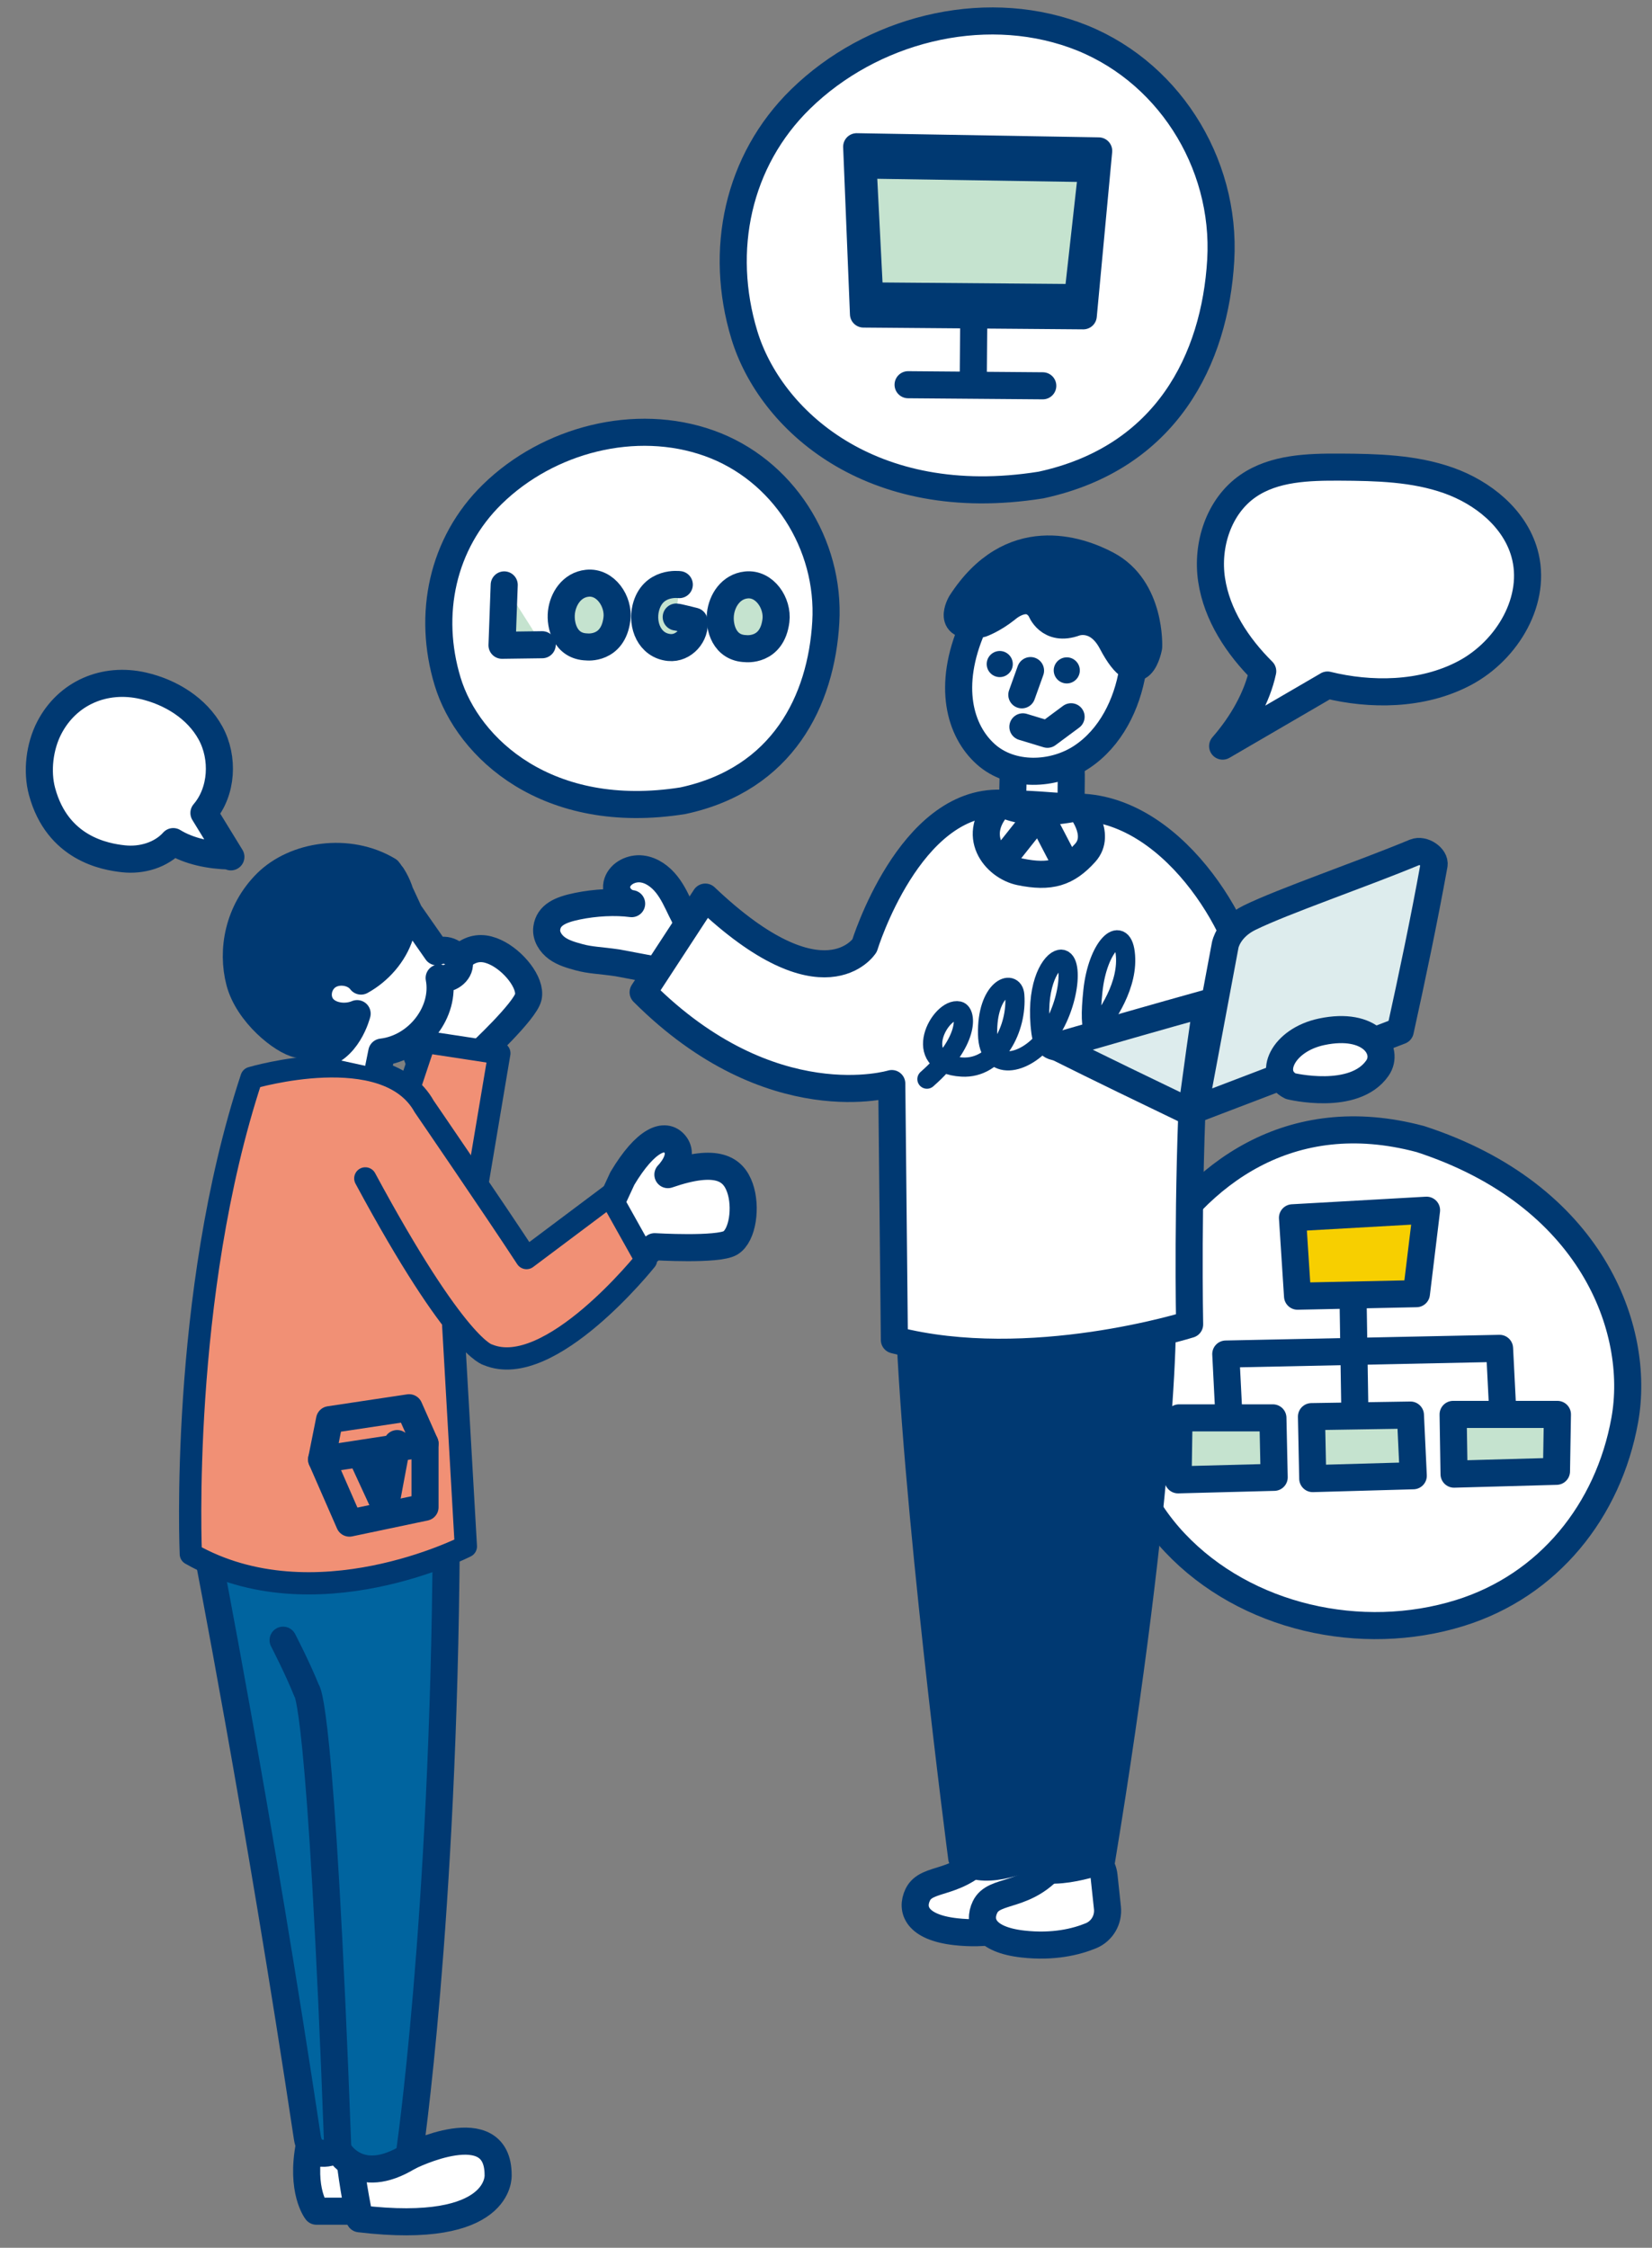 <svg fill="none" height="83" viewBox="0 0 61 83" width="61" xmlns="http://www.w3.org/2000/svg"><rect x="0" y="0" width="61" height="83" fill="#808080" stroke="none"/><path d="m52.436 42.058c-4.806-1.28-8.208 1.276-10.141 4.568-1.933 3.29-1.519 7.58 1.091 10.346 2.611 2.767 6.885 3.721 10.527 2.587 3.258-1.014 5.478-3.767 6.082-7.125.604-3.358-1.224-8.318-7.559-10.377z" fill="#fff" stroke="#003972" stroke-linecap="round" stroke-linejoin="round"/><path d="m47.725 44.968.187 2.895 4.389-.093.374-3.082z" fill="#f7cf00" stroke="#003972" stroke-linecap="round" stroke-linejoin="round"/><path d="m45.367 52.077-.105-2.078 10.109-.21.105 2.078" stroke="#003972" stroke-linecap="round" stroke-linejoin="round"/><path d="m50.023 51.796-.058-3.642" stroke="#003972" stroke-linecap="round" stroke-linejoin="round"/><path d="m43.535 52.356h3.467l.047 2.195-3.549.093z" fill="#c5e3cf" stroke="#003972" stroke-linecap="round" stroke-linejoin="round"/><path d="m48.426 52.31 3.654-.058.105 2.241-3.712.105z" fill="#c5e3cf" stroke="#003972" stroke-linecap="round" stroke-linejoin="round"/><path d="m53.656 52.228h3.852l-.035 2.101-3.782.105z" fill="#c5e3cf" stroke="#003972" stroke-linecap="round" stroke-linejoin="round"/><path d="m6.397 31.078c-.45.499-1.168.707-1.84.633-.672-.073-2.43-.373-3.003-2.478-.205-.754-.091-1.672.266-2.36.669-1.288 2.039-1.877 3.462-1.551 1.015.232 1.987.827 2.49 1.744.503.916.436 2.164-.242 2.953l.995 1.621c-.011-.01-.022-.021-.033-.031-.757-.018-1.513-.174-2.095-.532z" fill="#fff" stroke="#003972" stroke-linecap="round" stroke-linejoin="round"/><path d="m49.018 25.296c-1.291.752-2.581 1.504-3.872 2.255.726-.831 1.276-1.81 1.48-2.765-.932-.926-1.692-2.078-1.887-3.369-.196-1.291.263-2.725 1.346-3.473.966-.667 2.225-.701 3.403-.695 1.349.007 2.727.041 3.997.491 1.27.45 2.436 1.391 2.803 2.675.491 1.713-.616 3.593-2.203 4.437-1.587.843-3.511.826-5.068.443z" fill="#fff" stroke="#003972" stroke-linecap="round" stroke-linejoin="round"/><path d="m37.412 28.424c0 .377-.03 1.271-.025 1.429l2.214.11c-.104-.51-.002-1.252-.07-1.774" fill="#fff"/><path d="m37.412 28.424c0 .377-.03 1.271-.025 1.429l2.214.11c-.104-.51-.002-1.252-.07-1.774" stroke="#003972" stroke-linecap="round" stroke-linejoin="round"/><path d="m37.544 67.951c-.381-.101-.789.037-1.034.346-1.089 1.379-2.284.958-2.623 1.669-.26.544-.036 1.201 1.399 1.363 1.132.127 1.976-.085 2.512-.306.411-.17.657-.589.61-1.031l-.126-1.18c-.044-.412-.337-.754-.738-.861z" fill="#fff" stroke="#003972" stroke-linecap="round" stroke-linejoin="round"/><path d="m40.028 68.407c-.381-.101-.789.037-1.034.346-1.089 1.379-2.284.958-2.623 1.669-.26.544-.036 1.201 1.399 1.363 1.132.127 1.976-.085 2.512-.306.411-.17.657-.589.61-1.031l-.126-1.18c-.044-.412-.337-.754-.738-.861z" fill="#fff" stroke="#003972" stroke-linecap="round" stroke-linejoin="round"/><path d="m33.551 47.997c.191 7.077 1.96 20.608 1.96 20.608.669.765 2.391 0 2.391 0 .383.956 2.773.096 2.773.096 2.247-13.627 2.417-20.991 2.152-20.895l-4.842-.815z" fill="#003972" stroke="#003972" stroke-linecap="round" stroke-linejoin="round"/><path d="m25.399 36.784-.912-.912-1.687-.318c-.664-.097-.992-.091-1.42-.208-.284-.078-.575-.159-.812-.33-.238-.171-.417-.455-.378-.744.066-.485.494-.679 1.126-.809.664-.137 1.412-.175 2.007-.095-.37-.049-.648-.435-.527-.783.12-.348.532-.543.901-.499.37.044.692.285.922.576.229.29.38.631.542.964s.341.665.611.918l1.242 1.022z" fill="#fff" stroke="#003972" stroke-linecap="round" stroke-linejoin="round"/><path d="m26.043 33.126c4.375 4.16 5.881 1.793 5.881 1.793s1.65-5.379 5.045-5.26c1.98.07 1.534.109 2.869.143 3.706.096 6.288 4.973 6.288 6.766 0 1.204-1.976 1.635-2.039 2.817-.256 4.78-.16 9.519-.16 9.519s-5.905 1.865-10.902.574l-.096-9.467s-4.447 1.363-9.181-3.371z" fill="#fff" stroke="#003972" stroke-linecap="round" stroke-linejoin="round"/><path d="m41.82 24.768c-.206 1.243-.811 2.473-1.869 3.178-1.058.705-2.607.751-3.551-.095-.965-.865-1.427-2.524-.494-4.676 0 0 .86-1.878 3.293-1.445 2.557.455 2.62 3.038 2.62 3.038z" fill="#fff" stroke="#003972" stroke-linecap="round" stroke-linejoin="round"/><path d="m37.77 26.839.907.275.873-.647" stroke="#003972" stroke-linecap="round" stroke-linejoin="round"/><path d="m38.052 24.762-.321.895" stroke="#003972" stroke-linecap="round" stroke-linejoin="round"/><path d="m37.393 24.456c.036.263-.149.506-.412.542-.264.036-.506-.149-.543-.412-.036-.264.149-.506.413-.543.263-.036.506.15.542.413z" fill="#003972"/><path d="m39.868 24.69c.036.263-.149.506-.412.542-.264.036-.506-.149-.543-.412-.036-.264.149-.506.413-.543.263-.036.506.15.542.413z" fill="#003972"/><g stroke="#003972" stroke-linecap="round" stroke-linejoin="round"><path d="m36.971 29.659c-1.189 1.171-.224 2.344.693 2.534 1.123.232 1.741.038 2.407-.702.63-.7-.231-1.689-.231-1.689s-1.673.454-2.869-.143z" fill="#fff"/><path d="m39.288 31.787-.908-1.745-1.195 1.506"/><path d="m34.227 39.848c1.572-1.379 1.461-2.456 1.175-2.519-.677-.15-1.841 1.96.118 2.073 1.293.075 2.046-1.447 1.95-2.658-.05-.635-1.042-.24-1.003 1.454.033 1.415 1.371 1.137 2.151.134.943-1.212 1.045-3.137.465-2.892-.339.143-.863 1.045-.644 2.692.178 1.337 1.672.357 2.006-.067.413-.523 1.251-1.707 1.103-2.884-.134-1.07-1.02-.234-1.193 1.413-.175 1.668.042 1.963.9 1.772.602-.134 1.045-.644 1.045-.644" stroke-width=".709"/><path d="m44.103 40.976c2.518-.958 5.061-1.935 7.602-2.912.448-2.038.874-4.065 1.248-6.128.05-.276-.403-.594-.711-.466-1.987.826-4.822 1.791-6.102 2.416-.783.382-.898 1.005-.898 1.005l-.4 2.136z" fill="#ddeced"/><path d="m43.989 41.082c-1.675-.806-3.35-1.613-5.014-2.445 1.866-.538 3.732-1.077 5.603-1.597-.019-.003-.039-.007-.589 4.043z" fill="#ddeced"/><path d="m47.656 40.107c-.861-.43-.305-1.702 1.148-2.008 1.817-.383 2.509.69 2.056 1.343-.861 1.239-3.204.665-3.204.665z" fill="#fff"/><path d="m39.715 22.987c-.995.368-1.291-.475-1.291-.475-.475-.735-1.264-.018-1.264-.018-.493.391-.914.538-.914.538-1.381.269-.762-.769-.762-.769 1.835-2.844 4.351-1.973 5.406-1.409 1.632.872 1.524 3.039 1.524 3.039s-.319 1.807-1.358-.169c-.542-1.032-1.341-.736-1.341-.736z" fill="#003972"/><path d="m11.424 79.192c-.333 1.705.262 2.458.262 2.458h1.891c1.786-2.801-2.153-2.458-2.153-2.458z" fill="#fff"/><path d="m12.91 79.636c.105 1.033.368 2.294.368 2.294 5.27.63 5.115-1.611 5.115-1.611.006-2.346-3.291-.685-3.291-.685z" fill="#fff"/><path d="m12.473 79.369s.728 1.435 2.63.264c0 0 1.281-8.618 1.375-22.766 0 0-6.234.159-8.849.28 0 0 1.927 9.846 3.718 21.775.146.976 1.126.447 1.126.447z" fill="#00649f"/><path d="m10.453 60.565s.534 1.027.87 1.868c0 0 .533.178 1.151 16.937"/><path d="m22.981 43.514c.858-1.436 1.576-1.716 1.944-1.261.385.477-.263 1.121-.263 1.121 1.821-.63 2.416-.21 2.661.49.245.7.105 1.751-.35 2.031-.455.28-2.801.14-2.801.14l-.875.63-1.191-1.261z" fill="#fff"/><path d="m15.027 38.051c-.444-1.613-.15-2.325.433-2.276.611.051.628.965.628.965.803-1.752 1.519-1.891 2.194-1.584.675.307 1.338 1.135 1.226 1.657s-1.835 2.121-1.835 2.121l-.15 1.068-1.734-.011z" fill="#fff"/><path d="m14.516 42.066c.047-.28 1.167-3.595 1.167-3.595l2.755.42-.981 5.837z" fill="#f19075" stroke-width=".822"/></g><path d="m13.489 43.513c3.409 6.327 4.529 6.514 4.529 6.514 2.288.957 5.837-3.502 5.837-3.502l-1.331-2.381-3.082 2.311c-1.191-1.821-3.782-5.603-3.782-5.603-1.406-2.521-6.373-1.05-6.373-1.05-2.661 8.054-2.241 17.58-2.241 17.58 4.553 2.591 10.156-.28 10.156-.28l-.467-8.171" fill="#f19075"/><path d="m13.489 43.513c3.409 6.327 4.529 6.514 4.529 6.514 2.288.957 5.837-3.502 5.837-3.502l-1.331-2.381-3.082 2.311c-1.191-1.821-3.782-5.603-3.782-5.603-1.406-2.521-6.373-1.05-6.373-1.05-2.661 8.054-2.241 17.58-2.241 17.58 4.553 2.591 10.156-.28 10.156-.28l-.467-8.171" stroke="#003972" stroke-linecap="round" stroke-linejoin="round" stroke-width=".822"/><path d="m14.284 32.144.051-.007c-1.471-.879-3.447-.569-4.491.467-1.044 1.037-1.305 2.482-.996 3.654.309 1.172 1.578 2.183 2.155 2.302.577.119.944.42 1.417.077.473-.343.715-.982.476-1.486.622.476 1.004-1.128 1.004-1.128 1.565-2.646.435-3.886.435-3.886" fill="#003972"/><path d="m14.284 32.144.051-.007m0 0c-1.471-.879-3.447-.569-4.491.467-1.044 1.037-1.305 2.482-.996 3.654.309 1.172 1.578 2.183 2.155 2.302.577.119.944.42 1.417.077.473-.343.715-.982.476-1.486.622.476 1.004-1.128 1.004-1.128 1.565-2.646.435-3.886.435-3.886z" stroke="#003972" stroke-linecap="round" stroke-linejoin="round"/><path d="m11.719 38.969c1.115-.116 1.468-1.54 1.468-1.54-.429.183-1.014.103-1.282-.243-.269-.345-.171-.892.205-1.145.375-.252.959-.163 1.221.186.654-.359 1.215-.99 1.443-1.713.229-.724.122-1.531-.288-2.174l.629 1.354c.338.484.675.967 1.013 1.451.33-.17.804.064.836.412.032.349-.393.664-.748.556.238 1.239-.777 2.579-2.119 2.736l-.124.614" fill="#fff"/><path d="m11.719 38.969c1.115-.116 1.468-1.54 1.468-1.54-.429.183-1.014.103-1.282-.243-.269-.345-.171-.892.205-1.145.375-.252.959-.163 1.221.186.654-.359 1.215-.99 1.443-1.713.229-.724.122-1.531-.288-2.174l.629 1.354c.338.484.675.967 1.013 1.451.33-.17.804.064.836.412.032.349-.393.664-.748.556.238 1.239-.777 2.579-2.119 2.736l-.124.614" stroke="#003972" stroke-linecap="round" stroke-linejoin="round"/><path d="m12.169 52.423 2.938-.441.587 1.322-3.819.587z" stroke="#003972" stroke-linecap="round" stroke-linejoin="round"/><path d="m15.694 53.305v2.35l-2.791.587-1.028-2.35" stroke="#003972" stroke-linecap="round" stroke-linejoin="round"/><path d="m13.344 53.745.881 1.91.441-2.35" stroke="#003972" stroke-linecap="round" stroke-linejoin="round"/><path d="m38.428 17.912c4.648-1 6.432-4.654 6.647-8.296.215-3.641-2.001-7.113-5.426-8.333-3.425-1.221-7.478-.175-10.085 2.373-2.333 2.279-3.026 5.588-2.08 8.708.946 3.121 4.657 6.548 10.945 5.547z" fill="#fff" stroke="#003972" stroke-linecap="round" stroke-linejoin="round"/><path d="m31.633 5.418.251 6.178 8.116.066.569-6.09z" fill="#003972" stroke="#003972" stroke-linecap="round" stroke-linejoin="round"/><path d="m31.867 6.093.245 4.834 7.681.062.53-4.763z" fill="#c5e3cf" stroke="#003972" stroke-linecap="round" stroke-linejoin="round"/><path d="m35.938 13.953.018-2.255" stroke="#003972" stroke-linecap="round" stroke-linejoin="round"/><path d="m33.531 14.206 4.973.04z" fill="#fff"/><path d="m33.531 14.206 4.973.04" stroke="#003972" stroke-linecap="round" stroke-linejoin="round"/><path d="m25.216 29.567c3.689-.793 5.106-3.695 5.276-6.586.171-2.89-1.589-5.646-4.307-6.615-2.719-.969-5.936-.139-8.006 1.884-1.852 1.809-2.402 4.436-1.651 6.913s3.697 5.198 8.688 4.404z" fill="#fff" stroke="#003972" stroke-linecap="round" stroke-linejoin="round"/><path d="m18.618 21.598-.081 2.229 1.484-.02" fill="#c5e3cf"/><path d="m18.618 21.598-.081 2.229 1.484-.02" stroke="#003972" stroke-linecap="round" stroke-linejoin="round"/><path d="m21.666 23.888c-.791-.02-.989-.79-.935-1.277.055-.493.378-1.013.953-1.074.681-.072 1.176.675 1.096 1.317-.144 1.155-1.114 1.034-1.114 1.034z" fill="#c5e3cf" stroke="#003972" stroke-linecap="round" stroke-linejoin="round"/><path d="m27.537 23.951c-.791-.02-.989-.79-.935-1.277.055-.493.378-1.013.953-1.074.681-.072 1.176.675 1.096 1.317-.144 1.155-1.114 1.034-1.114 1.034z" fill="#c5e3cf" stroke="#003972" stroke-linecap="round" stroke-linejoin="round"/><path d="m24.97 22.785c.063 0 .658.152.658.152.069.49-.371 1.029-.923.972-.721-.075-1.015-.829-.86-1.458.248-1.004 1.238-.864 1.238-.864" fill="#c5e3cf"/><path d="m24.97 22.785c.063 0 .658.152.658.152.069.49-.371 1.029-.923.972-.721-.075-1.015-.829-.86-1.458.248-1.004 1.238-.864 1.238-.864" stroke="#003972" stroke-linecap="round" stroke-linejoin="round"/></svg>